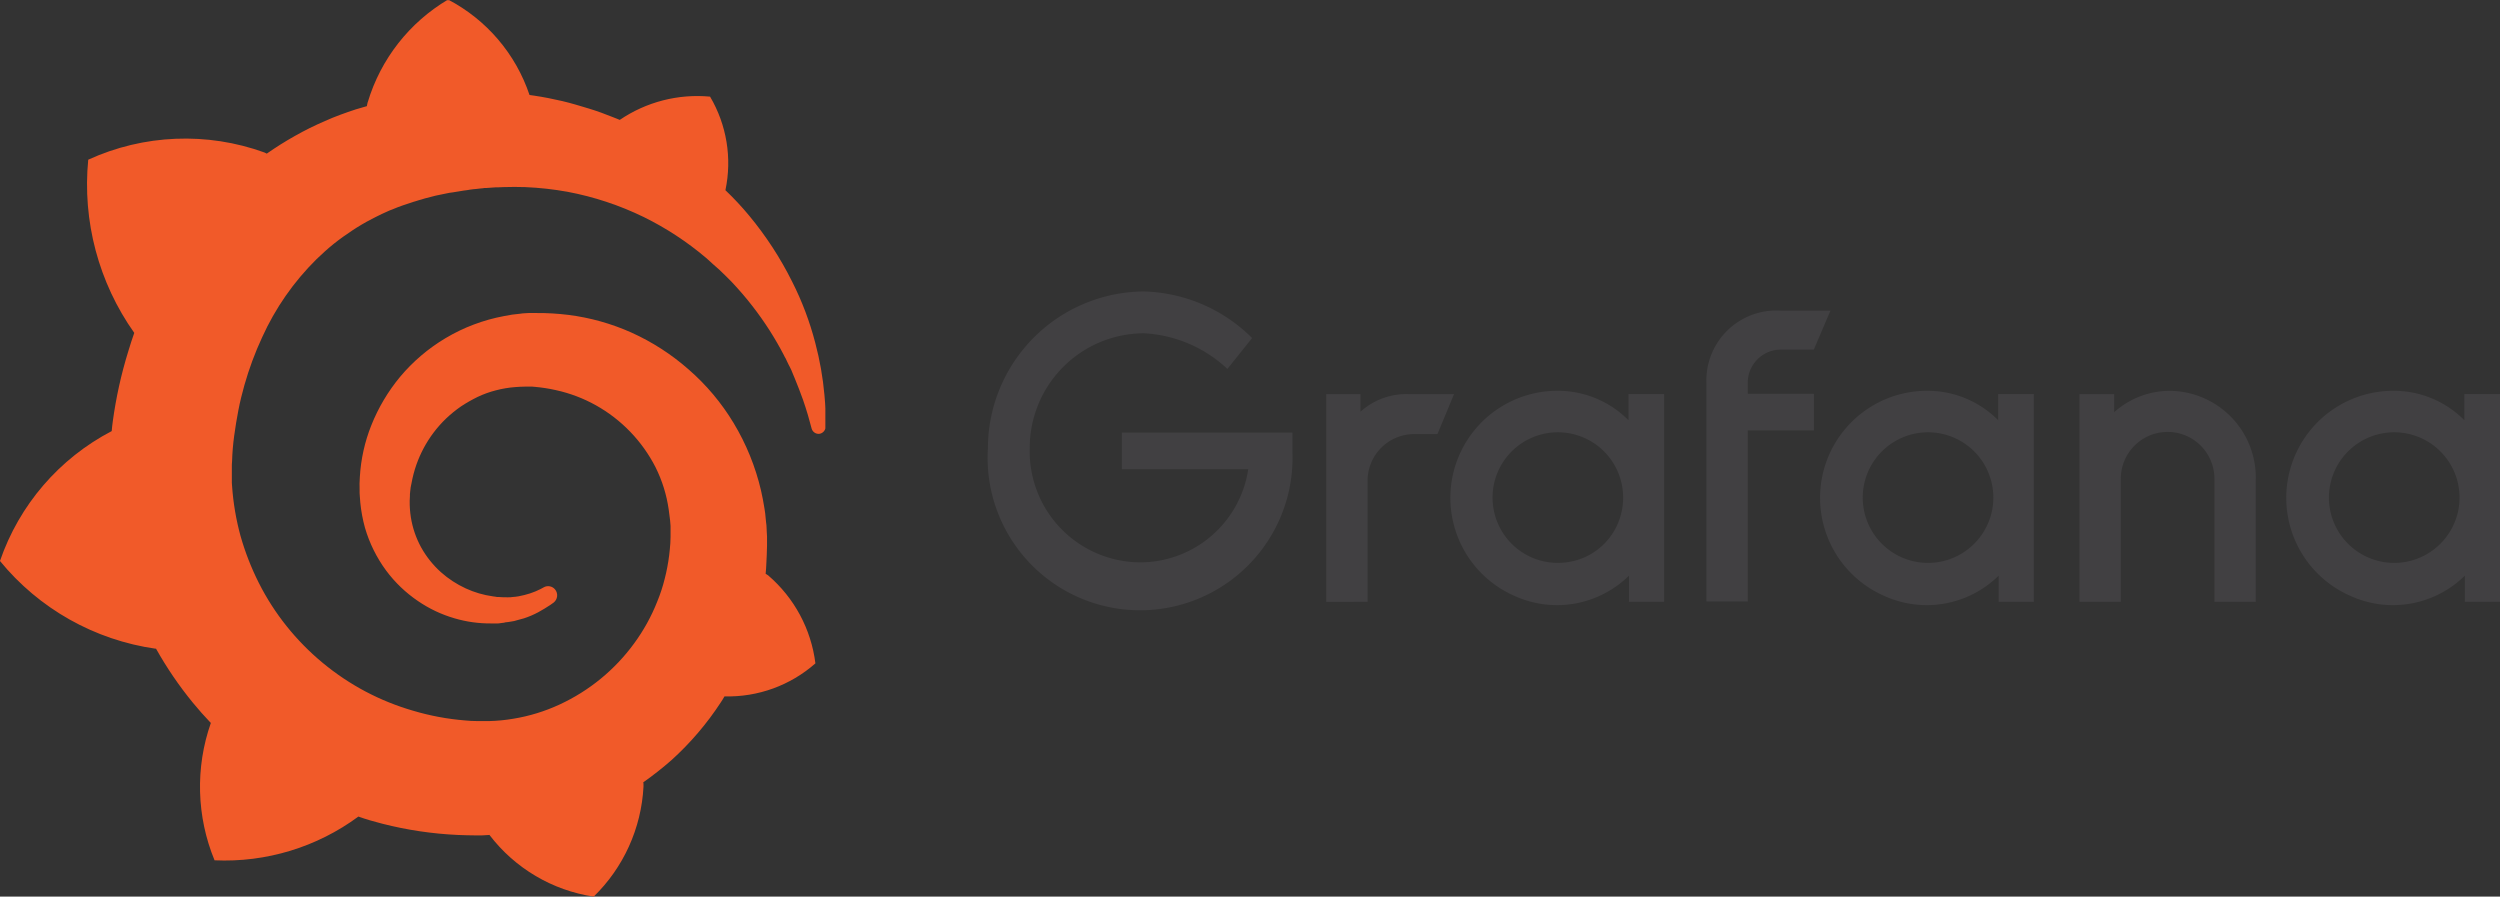 <svg xmlns="http://www.w3.org/2000/svg" xmlns:xlink="http://www.w3.org/1999/xlink" width="86.901" height="31.166" viewBox="0 0 86.901 31.166">
  <rect x="0" y="0" width="86.901" height="31.166" fill="#333333" stroke="none"/>
  <defs>
    <clipPath id="clip-path">
      <path id="Path_302807" data-name="Path 302807" d="M53.332-44.139s-.008.049-.024.121c-.129.04-.259.073-.388.113-.178.057-.356.121-.534.186s-.356.138-.534.218a10.427,10.427,0,0,0-1.044.518,11.559,11.559,0,0,0-.979.615l-.081-.04a8.1,8.1,0,0,0-6.125.251,8.918,8.918,0,0,0,1.6,6.02c-.073.21-.146.429-.21.647a15.067,15.067,0,0,0-.534,2.411c-.016.121-.032.243-.04.356a8.034,8.034,0,0,0-3.884,4.515,8.545,8.545,0,0,0,5.413,3.05l.008-.008a13,13,0,0,0,1.278,1.877c.2.243.413.485.631.712a6.708,6.708,0,0,0,.129,4.774,7.828,7.828,0,0,0,5-1.521c.275.1.558.178.841.251a12.994,12.994,0,0,0,2.605.388c.218.008.437.016.655.016H57.3l.138-.008.138-.008v.008a5.61,5.61,0,0,0,3.617,2.136,5.754,5.754,0,0,0,1.731-3.819h0v-.073h0a.3.3,0,0,0-.008-.081,11.58,11.58,0,0,0,.987-.777,10.291,10.291,0,0,0,1.707-2c.049-.073.089-.138.129-.21A4.6,4.6,0,0,0,68.9-24.649a4.809,4.809,0,0,0-1.642-3.058h0a.1.1,0,0,0-.024-.016.1.1,0,0,1-.024-.016h0a.177.177,0,0,0-.04-.024c.008-.113.024-.235.024-.348.016-.21.016-.421.024-.623v-.332l-.008-.129-.008-.178a1.1,1.1,0,0,0-.016-.17c-.008-.057-.008-.105-.016-.162l-.016-.162-.024-.162q-.049-.316-.121-.631A8.113,8.113,0,0,0,66.059-33a7.8,7.8,0,0,0-1.57-1.869,7.976,7.976,0,0,0-1.982-1.278,7.734,7.734,0,0,0-2.193-.615,8.489,8.489,0,0,0-1.108-.065h-.275l-.138.008a.991.991,0,0,0-.154.016,4.42,4.42,0,0,0-.558.081,6.19,6.19,0,0,0-2.039.769,6.2,6.2,0,0,0-1.578,1.343,6.307,6.307,0,0,0-1,1.683,5.744,5.744,0,0,0-.4,1.8,4.084,4.084,0,0,0-.008.445v.113l.008.121c.008.073.008.146.016.21a5.2,5.2,0,0,0,.162.874,4.745,4.745,0,0,0,.736,1.489,4.572,4.572,0,0,0,1.108,1.06,4.426,4.426,0,0,0,1.27.6,4.361,4.361,0,0,0,1.262.178h.235a.275.275,0,0,0,.081-.008c.04-.008.089-.008.129-.016a.049.049,0,0,0,.032-.008l.04-.008c.024,0,.049-.008.081-.008.057-.008.1-.016.146-.024a.685.685,0,0,0,.138-.032l.267-.073a3.018,3.018,0,0,0,.494-.21c.154-.081.291-.17.429-.259.04-.024.073-.057.113-.081a.322.322,0,0,0,.049-.453.312.312,0,0,0-.4-.073c-.032.016-.065.032-.105.057a2.561,2.561,0,0,1-.372.154,3.277,3.277,0,0,1-.4.1,1.861,1.861,0,0,1-.21.024.5.5,0,0,1-.113.008.457.457,0,0,1-.105,0h-.105c-.04,0-.089-.008-.129-.008h-.057a.12.12,0,0,1-.057-.008c-.04-.008-.081-.008-.113-.016a3.358,3.358,0,0,1-.939-.275,3.469,3.469,0,0,1-.866-.566,3.343,3.343,0,0,1-.68-.85,3.231,3.231,0,0,1-.364-1.06,3.43,3.43,0,0,1-.04-.574c0-.057.008-.105.008-.162v-.065c0-.024.008-.049.008-.081a1.875,1.875,0,0,1,.049-.307,4.127,4.127,0,0,1,1.2-2.241,4.352,4.352,0,0,1,.518-.421,5.153,5.153,0,0,1,.583-.332,3.45,3.45,0,0,1,.631-.227,3.757,3.757,0,0,1,.672-.113c.113-.008.227-.016.34-.016h.251l.089.008a5.455,5.455,0,0,1,.728.113,5.086,5.086,0,0,1,1.392.526,5.151,5.151,0,0,1,2.079,2.16A4.8,4.8,0,0,1,63.8-30c.016.129.032.259.049.38l.008.1.008.1v.364c0,.065-.008.162-.008.227-.008.138-.024.283-.04.421s-.04.275-.065.413-.057.275-.089.4a5.668,5.668,0,0,1-.259.793,6.479,6.479,0,0,1-.809,1.464,6.669,6.669,0,0,1-2.589,2.12,6.188,6.188,0,0,1-1.61.494,5.811,5.811,0,0,1-.841.081h-.4a4.25,4.25,0,0,1-.453-.024A8.762,8.762,0,0,1,54.926-23a8.759,8.759,0,0,1-1.667-.672,8.781,8.781,0,0,1-2.743-2.274,8.574,8.574,0,0,1-.963-1.5,9.209,9.209,0,0,1-.639-1.642,8.924,8.924,0,0,1-.291-1.723l-.008-.113v-.542a1.76,1.76,0,0,1,.008-.21,8.269,8.269,0,0,1,.073-.882c.04-.3.089-.591.146-.89s.129-.583.21-.874a11.264,11.264,0,0,1,.615-1.659A9.076,9.076,0,0,1,51.56-38.7c.194-.186.388-.364.6-.534s.421-.316.639-.461a7.093,7.093,0,0,1,.68-.4c.113-.065.235-.113.356-.178.057-.024.121-.057.178-.081a1.647,1.647,0,0,1,.178-.073c.243-.105.494-.186.744-.267.065-.016.129-.04.186-.057s.129-.032.194-.057l.388-.1c.065-.016.129-.024.194-.04s.129-.024.194-.04a1.62,1.62,0,0,1,.194-.032l.1-.016.1-.016c.065-.008.129-.024.194-.032s.146-.016.218-.032.162-.016.218-.024.089-.008.138-.016l.089-.008.049-.008h.057c.073-.008.146-.008.227-.016l.113-.008h.081c.065,0,.129-.008.194-.008q.376-.012.752,0a10.811,10.811,0,0,1,1.464.162,10.5,10.5,0,0,1,2.662.882A10.556,10.556,0,0,1,65.1-38.743a1.408,1.408,0,0,1,.113.1,1.344,1.344,0,0,1,.113.105l.227.2c.073.073.146.138.218.21l.21.21c.267.283.518.574.736.858a11.116,11.116,0,0,1,1.092,1.707.669.669,0,0,0,.057.105c.016.032.032.073.049.105.032.065.065.138.1.2a1.53,1.53,0,0,1,.089.2c.024.065.057.129.081.194.105.259.2.5.283.736.129.372.227.712.3,1a.253.253,0,0,0,.259.186.253.253,0,0,0,.227-.243,9.139,9.139,0,0,0-.04-1.108,10.805,10.805,0,0,0-.316-1.8,10.587,10.587,0,0,0-.809-2.144,11.874,11.874,0,0,0-1.5-2.3,10.265,10.265,0,0,0-.817-.874,4.543,4.543,0,0,0-.534-3.253,4.788,4.788,0,0,0-3.139.809c-.065-.024-.129-.057-.2-.081-.283-.113-.583-.227-.882-.316s-.607-.186-.922-.259-.639-.138-.963-.186l-.17-.024a5.833,5.833,0,0,0-2.832-3.317,6.221,6.221,0,0,0-2.791,3.568" transform="translate(-40.556 47.708)"/>
    </clipPath>
    <linearGradient id="linear-gradient" x1="-6.846" y1="-40.975" x2="-6.747" y2="-40.975" gradientUnits="objectBoundingBox">
      <stop offset="0" stop-color="#fff200"/>
      <stop offset="1" stop-color="#f15a29"/>
    </linearGradient>
  </defs>
  <g id="grafana-ar21_1_" data-name="grafana-ar21 (1)" transform="translate(-10.811 -40.955)">
    <path id="path16" d="M229.288,107.949a5.3,5.3,0,1,1-10.588-.2,5.46,5.46,0,0,1,5.418-5.451,5.538,5.538,0,0,1,3.766,1.619l-.859,1.074a4.583,4.583,0,0,0-2.907-1.239,3.983,3.983,0,0,0-3.964,4A3.858,3.858,0,0,0,224,111.715a3.805,3.805,0,0,0,3.75-3.238h-4.394v-1.272h5.93v.743Z" transform="translate(-173.549 -51.212)" fill="#414042"/>
    <path id="path18" d="M293.765,125.288h-.809a1.621,1.621,0,0,0-1.619,1.619v4.212H289.9V123.9h1.189v.611a2.381,2.381,0,0,1,1.7-.611h1.553Z" transform="translate(-232.988 -69.244)" fill="#414042"/>
    <path id="path20" d="M323.445,130.534h-1.222v-.909a3.562,3.562,0,0,1-3.964.71,3.721,3.721,0,0,1,1.487-7.136,3.456,3.456,0,0,1,2.461,1.024v-.909h1.239v7.218Zm-1.487-3.089a2.27,2.27,0,1,0-1.8,1.7,2.245,2.245,0,0,0,1.8-1.7" transform="translate(-254.789 -68.66)" fill="#414042"/>
    <path id="path22" d="M371.337,108.794v.4h2.3v1.272h-2.3v5.947H369.9v-7.582a2.431,2.431,0,0,1,2.577-2.527h1.734l-.578,1.354h-1.156a1.153,1.153,0,0,0-1.14,1.14" transform="translate(-299.773 -54.551)" fill="#414042"/>
    <path id="path24" d="M401.245,130.534h-1.222v-.909a3.562,3.562,0,0,1-3.964.71,3.721,3.721,0,0,1,1.487-7.136,3.455,3.455,0,0,1,2.461,1.024v-.909h1.239v7.218Zm-1.47-3.089a2.27,2.27,0,1,0-1.8,1.7,2.277,2.277,0,0,0,1.8-1.7" transform="translate(-319.738 -68.66)" fill="#414042"/>
    <path id="path26" d="M454.528,126.256v4.278h-1.437v-4.278a1.627,1.627,0,0,0-3.254,0v4.278H448.4v-7.218h1.206v.628a2.9,2.9,0,0,1,1.933-.743,3.014,3.014,0,0,1,2.99,3.056" transform="translate(-365.306 -68.66)" fill="#414042"/>
    <path id="path28" d="M499.345,130.534h-1.222v-.909a3.562,3.562,0,0,1-3.964.71,3.721,3.721,0,0,1,1.487-7.136,3.455,3.455,0,0,1,2.461,1.024v-.909h1.239v7.218Zm-1.47-3.089a2.27,2.27,0,1,0-1.8,1.7,2.277,2.277,0,0,0,1.8-1.7" transform="translate(-401.633 -68.66)" fill="#414042"/>
    <g id="g937" transform="translate(10.811 40.955)">
      <g id="Group_107523" data-name="Group 107523" transform="translate(0 0)">
        <g id="Group_107522" data-name="Group 107522" clip-path="url(#clip-path)">
          <rect id="rect43" width="28.69" height="31.158" transform="translate(0 0.008)" fill="url(#linear-gradient)"/>
        </g>
      </g>
    </g>
  </g>
</svg>

